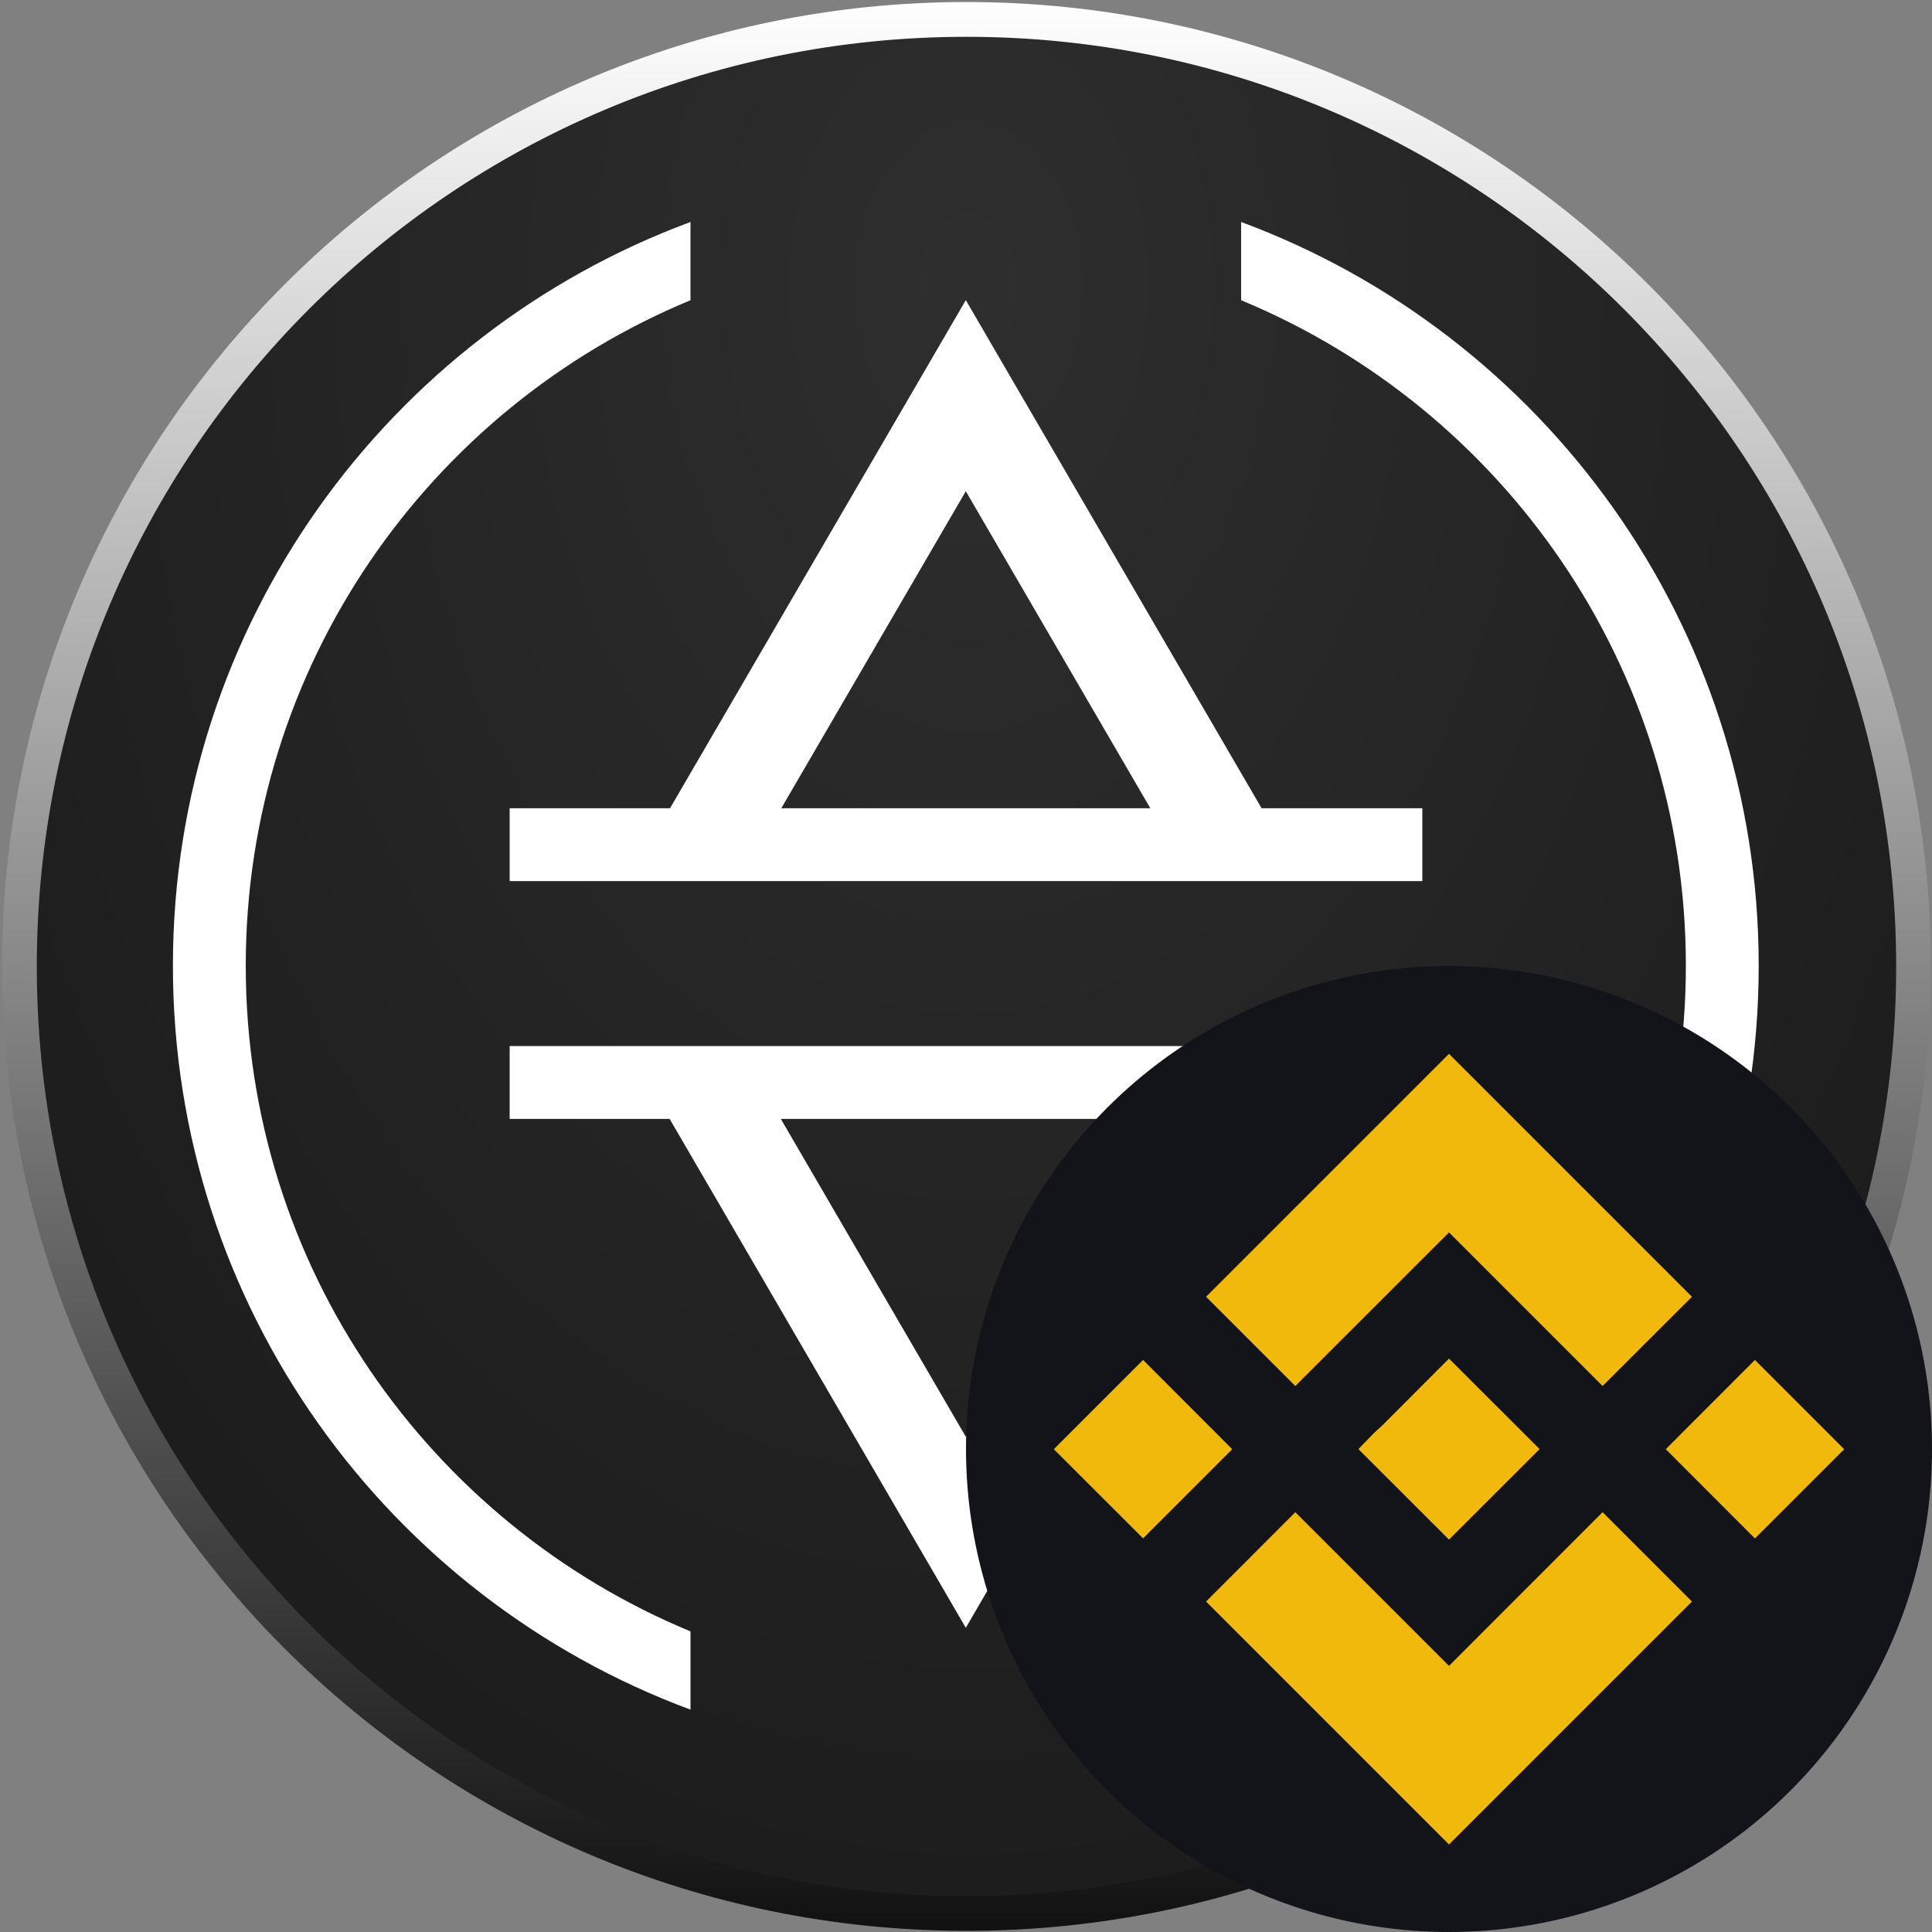 <svg width="20" height="20" viewBox="0 0 20 20" fill="none" xmlns="http://www.w3.org/2000/svg">
<rect x="0" y="0" width="20" height="20" fill="#808080" stroke="none"/>
<g clip-path="url(#clip0_13897_191816)">
<path d="M10.004 0.378H10.005C15.321 0.378 19.631 4.688 19.631 10.005V10.005C19.631 15.322 15.321 19.631 10.005 19.631H10.004C4.688 19.631 0.378 15.322 0.378 10.005V10.005C0.378 4.688 4.688 0.378 10.004 0.378Z" fill="#111111"/>
<path fill-rule="evenodd" clip-rule="evenodd" d="M10.005 0.556C4.786 0.556 0.556 4.786 0.556 10.005V10.005C0.556 15.224 4.786 19.454 10.005 19.454H10.005C15.224 19.454 19.454 15.224 19.454 10.005V10.005C19.454 4.786 15.224 0.556 10.005 0.556H10.005ZM0.201 10.005C0.201 4.59 4.59 0.201 10.005 0.201H10.005C15.42 0.201 19.809 4.59 19.809 10.005V10.005C19.809 15.42 15.42 19.809 10.005 19.809H10.005C4.59 19.809 0.201 15.42 0.201 10.005V10.005Z" fill="#111111"/>
<path d="M10.005 0.201H10.005C4.59 0.201 0.201 4.59 0.201 10.005V10.005C0.201 15.42 4.59 19.809 10.005 19.809H10.005C15.42 19.809 19.809 15.42 19.809 10.005V10.005C19.809 4.59 15.42 0.201 10.005 0.201Z" fill="url(#paint0_radial_13897_191816)" fill-opacity="0.7"/>
<path fill-rule="evenodd" clip-rule="evenodd" d="M0.021 10.005C0.021 4.491 4.491 0.021 10.005 0.021H10.005C15.519 0.021 19.988 4.491 19.988 10.005V10.005C19.988 15.519 15.519 19.988 10.005 19.988H10.005C4.491 19.988 0.021 15.519 0.021 10.005V10.005ZM10.005 0.381C4.689 0.381 0.381 4.689 0.381 10.005V10.005C0.381 15.32 4.689 19.629 10.005 19.629H10.005C15.32 19.629 19.629 15.32 19.629 10.005V10.005C19.629 4.689 15.32 0.381 10.005 0.381H10.005Z" fill="url(#paint1_linear_13897_191816)"/>
<path fill-rule="evenodd" clip-rule="evenodd" d="M7.148 2.298C4.02 3.456 1.79 6.467 1.79 9.998C1.79 13.529 4.02 16.539 7.148 17.698V16.888C4.445 15.769 2.544 13.105 2.544 9.998C2.544 6.89 4.445 4.227 7.148 3.108V2.298ZM12.848 3.108V2.298C15.976 3.457 18.206 6.467 18.206 9.998C18.206 13.529 15.976 16.539 12.848 17.697V16.888C15.55 15.769 17.452 13.105 17.452 9.998C17.452 6.891 15.55 4.227 12.848 3.108Z" fill="white"/>
<path fill-rule="evenodd" clip-rule="evenodd" d="M9.998 3.107L10.428 3.846L13.06 8.367H14.724V9.121H5.276V8.367H6.936L9.568 3.846L9.998 3.107ZM9.998 5.085L11.908 8.367H8.088L9.998 5.085ZM13.064 11.583H14.724V10.829H5.276V11.583H6.932L9.568 16.112L9.998 16.851L10.428 16.112L13.064 11.583ZM11.913 11.583H8.083L9.998 14.873L11.913 11.583Z" fill="white"/>
<circle cx="15" cy="15" r="5" fill="#131419"/>
<path d="M17.515 16.579L15 19.094L12.485 16.579L13.409 15.654L15 17.245L16.59 15.654L17.515 16.579ZM15.938 15.001L15 15.938L14.062 15.001L14.225 14.833L14.309 14.756L15 14.064L15.938 15.001ZM19.091 15.002L18.167 15.926L17.244 15.002L18.167 14.078L19.091 15.002ZM12.756 15.002L11.833 15.925L10.909 15.002L11.833 14.078L12.756 15.002ZM17.515 13.424L16.59 14.348L15 12.758L13.409 14.348L12.485 13.424L15 10.909L17.515 13.424Z" fill="#F0B90B"/>
</g>
<defs>
<radialGradient id="paint0_radial_13897_191816" cx="0" cy="0" r="1" gradientUnits="userSpaceOnUse" gradientTransform="translate(10.026 3.064) rotate(90) scale(20.671 14.55)">
<stop offset="0.031" stop-color="#3A3A3A"/>
<stop offset="1" stop-color="#1C1C1C"/>
</radialGradient>
<linearGradient id="paint1_linear_13897_191816" x1="10.005" y1="0.016" x2="10.005" y2="19.994" gradientUnits="userSpaceOnUse">
<stop stop-color="white"/>
<stop offset="1" stop-color="#111111"/>
</linearGradient>
<clipPath id="clip0_13897_191816">
<rect width="20" height="20" fill="white"/>
</clipPath>
</defs>
</svg>
